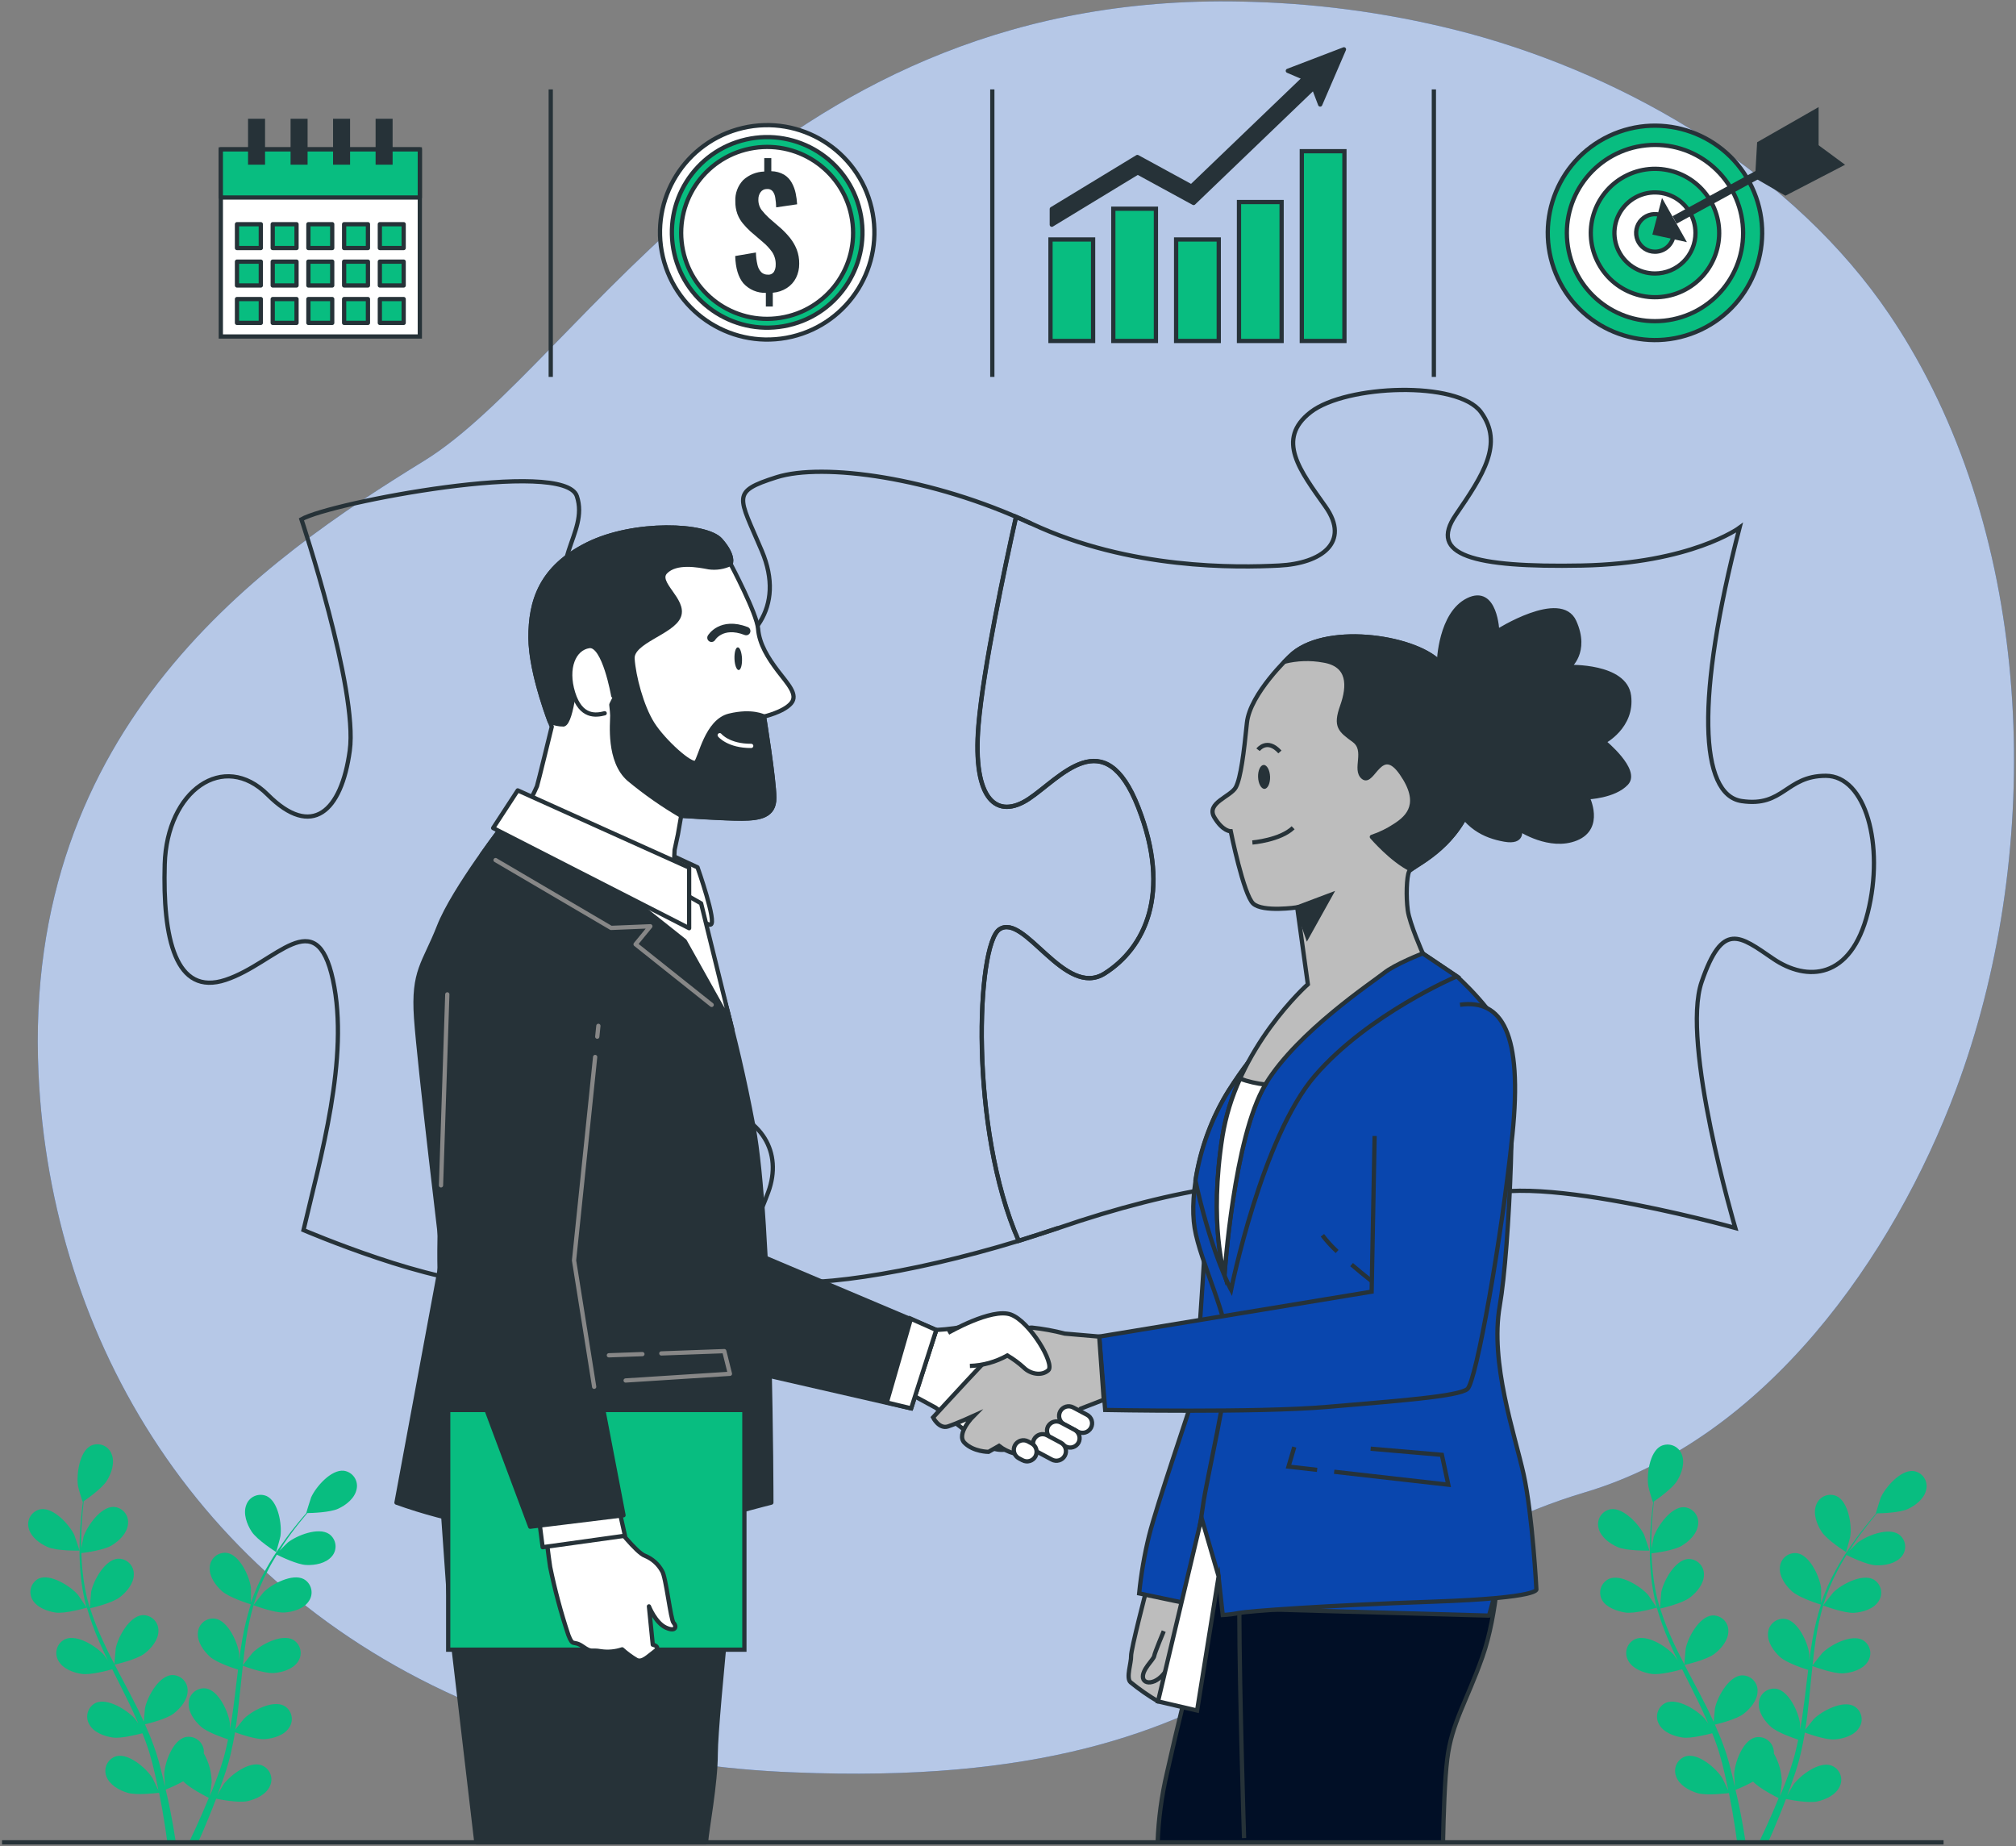 <svg width="474" height="434" viewBox="0 0 474 434" fill="none" xmlns="http://www.w3.org/2000/svg">
<rect x="0" y="0" width="474" height="434" fill="#808080" stroke="none"/>
<g clip-path="url(#clip0_232_4603)">
<path d="M459.92 256.06C445.2 295.49 415.12 338.17 372.79 350.8C308.79 369.9 301.19 421.46 186.63 416.68C169.902 416.056 153.292 413.618 137.09 409.41C129.168 407.33 121.389 404.742 113.8 401.66C46.87 374.56 12 314.9 9.06 252.47C5.23 170.37 62.52 131.24 99.75 108.32C136.98 85.4 181.85 -3.38 294.51 0.44C311.713 0.948 328.799 3.442 345.43 7.87C383.34 18.13 421.87 40.87 444.26 74C445.94 76.487 447.547 79.033 449.08 81.64C479.05 132.48 480 202.3 459.92 256.06Z" fill="#0946AE"/>
<path opacity="0.7" d="M459.92 256.06C445.2 295.49 415.12 338.17 372.79 350.8C308.79 369.9 301.19 421.46 186.63 416.68C169.902 416.056 153.292 413.618 137.09 409.41C129.168 407.33 121.389 404.742 113.8 401.66C46.87 374.56 12 314.9 9.06 252.47C5.23 170.37 62.52 131.24 99.75 108.32C136.98 85.4 181.85 -3.38 294.51 0.44C311.713 0.948 328.799 3.442 345.43 7.87C383.34 18.13 421.87 40.87 444.26 74C445.94 76.487 447.547 79.033 449.08 81.64C479.05 132.48 480 202.3 459.92 256.06Z" fill="white"/>
<path d="M239.5 291.72C227.87 265.32 229.59 222.08 234.98 218.48C240.91 214.53 250.3 234.8 259.7 228.87C269.1 222.94 275.52 210.08 267.61 189.81C259.7 169.54 249.32 182.89 241.9 187.81C234.48 192.73 228.55 188.31 230.04 170.51C231.13 157.38 236.25 133.25 238.87 121.51C240.05 122.02 241.23 122.51 242.39 123.08C219.16 112.2 193.45 108.74 182.58 112.2C171.71 115.66 173.68 116.65 179.11 129.5C190.46 156.31 147.49 165.5 135.11 144.85C127.7 132.49 138.6 125.55 135.63 116.65C132.66 107.75 77.79 118.13 70.87 122.09C70.87 122.09 84.21 162.09 82.24 176.47C80.27 190.85 73.34 197.24 62.96 186.85C52.58 176.46 39.23 185.85 38.73 203.17C38.23 220.49 41.2 234.31 53.07 230.36C64.94 226.41 74.33 212.07 78.28 230.36C82.23 248.65 75.28 272.36 71.36 289.19C71.36 289.19 102.51 302.54 116.84 301.55C131.17 300.56 140.08 300.07 135.63 291.17C131.18 282.27 123.76 276.34 129.2 266.45C134.64 256.56 156.39 257.55 167.76 260.02C179.13 262.49 184.08 270.9 180.62 280.29C177.16 289.68 171.22 299.08 182.1 301.05C192.35 302.92 218.42 298.63 244.1 290.27C242.58 290.76 241 291.24 239.5 291.72Z" stroke="#263238" stroke-miterlimit="10"/>
<path d="M248.82 288.69C247.3 289.21 245.77 289.69 244.25 290.22C245.77 289.72 247.3 289.21 248.82 288.69Z" stroke="#263238" stroke-miterlimit="10"/>
<path d="M429.269 182.39C419.879 182.39 419.379 189.81 409.489 188.33C399.599 186.85 398.619 164.1 408.999 124.06C408.999 124.06 397.629 132.46 371.919 132.96C346.209 133.46 335.829 130.48 342.259 121.09C348.689 111.7 353.629 104.28 348.189 96.87C342.749 89.46 316.549 90.44 308.189 96.87C299.829 103.3 305.719 110.71 311.649 119.11C317.579 127.51 310.649 132.46 300.769 132.96C290.889 133.46 265.669 133.96 242.429 123.07C241.269 122.52 240.089 122.01 238.909 121.5C236.289 133.27 231.169 157.4 230.079 170.5C228.589 188.3 234.519 192.75 241.939 187.8C249.359 182.85 259.739 169.51 267.649 189.8C275.559 210.09 269.129 222.92 259.739 228.86C250.349 234.8 240.909 214.53 234.999 218.48C229.609 222.08 227.889 265.32 239.519 291.72C242.629 290.72 245.739 289.72 248.839 288.72C276.029 279.32 303.219 274.87 308.169 281.3C313.119 287.73 311.169 286.74 304.709 296.63C298.249 306.52 298.769 314.92 309.649 319.86C320.529 324.8 347.219 323.86 349.649 312.45C352.079 301.04 338.279 294.65 344.709 283.77C351.139 272.89 407.999 288.69 407.999 288.69C407.999 288.69 395.149 245.18 400.089 230.84C405.029 216.5 408.999 220 416.909 225.4C424.819 230.8 435.199 230.35 439.159 214.53C443.119 198.71 438.659 182.39 429.269 182.39Z" stroke="#263238" stroke-miterlimit="10"/>
<path d="M399.874 77.536C412.46 71.595 417.846 56.576 411.905 43.99C405.964 31.404 390.945 26.018 378.359 31.959C365.773 37.9 360.387 52.919 366.328 65.505C372.269 78.091 387.288 83.477 399.874 77.536Z" fill="#08BD80" stroke="#263238" stroke-miterlimit="10"/>
<path d="M391.236 75.398C402.62 74.23 410.901 64.055 409.732 52.671C408.564 41.288 398.389 33.007 387.005 34.175C375.622 35.343 367.341 45.519 368.509 56.902C369.677 68.286 379.853 76.567 391.236 75.398Z" fill="white" stroke="#263238" stroke-miterlimit="10"/>
<path d="M395.601 68.411C403.127 64.831 406.326 55.828 402.746 48.302C399.166 40.776 390.162 37.578 382.637 41.157C375.111 44.737 371.912 53.741 375.492 61.267C379.072 68.792 388.075 71.991 395.601 68.411Z" fill="#08BD80" stroke="#263238" stroke-miterlimit="10"/>
<path d="M398.64 54.77C398.64 52.885 398.081 51.042 397.034 49.475C395.987 47.908 394.498 46.687 392.757 45.965C391.016 45.244 389.1 45.055 387.251 45.423C385.402 45.791 383.704 46.698 382.371 48.031C381.039 49.364 380.131 51.062 379.763 52.91C379.395 54.759 379.584 56.675 380.305 58.417C381.027 60.158 382.248 61.647 383.816 62.694C385.383 63.741 387.225 64.3 389.11 64.3C390.362 64.301 391.602 64.055 392.759 63.577C393.915 63.099 394.967 62.397 395.852 61.511C396.737 60.626 397.439 59.575 397.917 58.418C398.396 57.261 398.641 56.022 398.64 54.77Z" fill="white" stroke="#263238" stroke-miterlimit="10"/>
<path d="M393.529 54.77C393.531 53.895 393.274 53.04 392.789 52.312C392.305 51.583 391.615 51.015 390.808 50.679C390 50.343 389.111 50.254 388.253 50.424C387.395 50.593 386.607 51.013 385.988 51.631C385.368 52.249 384.946 53.036 384.775 53.894C384.604 54.752 384.691 55.641 385.025 56.449C385.359 57.257 385.926 57.948 386.653 58.434C387.38 58.92 388.235 59.18 389.109 59.18C390.28 59.18 391.403 58.715 392.231 57.889C393.06 57.062 393.527 55.94 393.529 54.77Z" fill="#08BD80" stroke="#263238" stroke-miterlimit="10"/>
<path d="M390.939 47.86L389.119 54.77L395.639 56.2L390.939 47.86Z" fill="#263238" stroke="#263238" stroke-miterlimit="10"/>
<path d="M393.72 51.71L422.39 36.09" stroke="#263238" stroke-width="2" stroke-miterlimit="10"/>
<path d="M413.189 41.23L413.619 33.74L427.089 26.04V34.59L413.189 41.23Z" fill="#263238" stroke="#263238" stroke-miterlimit="10"/>
<path d="M432.87 38.66L426.97 34.31L413.13 41.58L419.8 45.44L432.87 38.66Z" fill="#263238" stroke="#263238" stroke-miterlimit="10"/>
<path d="M257.01 56.3H246.99V80.16H257.01V56.3Z" fill="#08BD80" stroke="#263238" stroke-miterlimit="10"/>
<path d="M271.78 49.07H261.76V80.16H271.78V49.07Z" fill="#08BD80" stroke="#263238" stroke-miterlimit="10"/>
<path d="M286.55 56.3H276.53V80.16H286.55V56.3Z" fill="#08BD80" stroke="#263238" stroke-miterlimit="10"/>
<path d="M301.331 47.5H291.311V80.16H301.331V47.5Z" fill="#08BD80" stroke="#263238" stroke-miterlimit="10"/>
<path d="M316.1 35.55H306.08V80.16H316.1V35.55Z" fill="#08BD80" stroke="#263238" stroke-miterlimit="10"/>
<path d="M302.8 16.65L306.71 18.32L280.12 43.84L267.42 36.91L247.3 49.14V52.83L267.5 40.55L280.64 47.72L308.89 20.6L310.4 24.57L315.99 11.6L302.8 16.65Z" fill="#263238" stroke="#263238" stroke-linecap="round" stroke-linejoin="round"/>
<path d="M186.141 79.159C199.69 75.978 208.096 62.416 204.915 48.867C201.735 35.318 188.173 26.912 174.624 30.092C161.074 33.273 152.669 46.835 155.849 60.384C159.03 73.934 172.592 82.339 186.141 79.159Z" fill="white" stroke="#263238" stroke-miterlimit="10"/>
<path d="M185.363 76.471C197.424 73.718 204.969 61.708 202.216 49.647C199.463 37.586 187.453 30.041 175.392 32.795C163.331 35.548 155.786 47.557 158.54 59.618C161.293 71.679 173.303 79.224 185.363 76.471Z" fill="#08BD80" stroke="#263238" stroke-miterlimit="10"/>
<path d="M183.462 74.724C194.492 73.014 202.048 62.687 200.338 51.657C198.629 40.627 188.301 33.071 177.271 34.781C166.241 36.49 158.686 46.818 160.395 57.847C162.105 68.877 172.432 76.433 183.462 74.724Z" fill="white" stroke="#263238" stroke-miterlimit="10"/>
<path d="M180.07 72.06V68.85C179.073 68.882 178.081 68.695 177.164 68.303C176.246 67.911 175.426 67.323 174.76 66.58C173.58 65.153 172.947 63.023 172.86 60.19L177.73 59.36C177.746 60.333 177.867 61.302 178.09 62.25C178.221 62.908 178.536 63.515 179 64C179.202 64.192 179.441 64.341 179.702 64.439C179.963 64.536 180.241 64.581 180.52 64.57C180.803 64.603 181.09 64.555 181.348 64.433C181.606 64.311 181.825 64.12 181.98 63.88C182.254 63.396 182.393 62.846 182.38 62.29C182.426 61.23 182.143 60.182 181.57 59.29C180.935 58.395 180.186 57.588 179.34 56.89L176.41 54.38C175.772 53.787 175.174 53.152 174.62 52.48C174.081 51.818 173.655 51.071 173.36 50.27C173.029 49.326 172.87 48.33 172.89 47.33C172.843 46.415 172.983 45.499 173.301 44.64C173.619 43.78 174.109 42.994 174.74 42.33C176.095 41.089 177.853 40.379 179.69 40.33V37.17H181.35V40.25C182.421 40.266 183.471 40.556 184.4 41.09C185.147 41.564 185.759 42.222 186.18 43C186.601 43.767 186.904 44.593 187.08 45.45C187.258 46.3 187.372 47.163 187.42 48.03L182.49 48.75C182.478 47.992 182.408 47.237 182.28 46.49C182.21 45.932 181.996 45.401 181.66 44.95C181.488 44.76 181.273 44.614 181.032 44.526C180.792 44.437 180.534 44.407 180.28 44.44C179.991 44.435 179.706 44.503 179.449 44.635C179.193 44.768 178.973 44.962 178.81 45.2C178.48 45.675 178.305 46.241 178.31 46.82C178.265 47.732 178.533 48.632 179.07 49.37C179.595 50.039 180.174 50.664 180.8 51.24L183.66 53.72C184.419 54.412 185.124 55.161 185.77 55.96C186.414 56.773 186.937 57.676 187.32 58.64C187.729 59.712 187.929 60.853 187.91 62C187.925 63.153 187.668 64.294 187.16 65.33C186.666 66.305 185.92 67.13 185 67.72C184.008 68.354 182.874 68.732 181.7 68.82V72.06H180.07Z" fill="#263238"/>
<path d="M98.71 35.12H51.92V79.11H98.71V35.12Z" fill="white" stroke="#263238" stroke-miterlimit="10"/>
<path d="M98.71 35.12H51.92V46.43H98.71V35.12Z" fill="#08BD80" stroke="#263238" stroke-linecap="round" stroke-linejoin="round"/>
<path d="M61.32 52.71H55.72V58.31H61.32V52.71Z" fill="#08BD80" stroke="#263238" stroke-linecap="round" stroke-linejoin="round"/>
<path d="M69.72 52.71H64.12V58.31H69.72V52.71Z" fill="#08BD80" stroke="#263238" stroke-linecap="round" stroke-linejoin="round"/>
<path d="M78.11 52.71H72.51V58.31H78.11V52.71Z" fill="#08BD80" stroke="#263238" stroke-linecap="round" stroke-linejoin="round"/>
<path d="M86.51 52.71H80.91V58.31H86.51V52.71Z" fill="#08BD80" stroke="#263238" stroke-linecap="round" stroke-linejoin="round"/>
<path d="M94.91 52.71H89.31V58.31H94.91V52.71Z" fill="#08BD80" stroke="#263238" stroke-linecap="round" stroke-linejoin="round"/>
<path d="M61.32 61.51H55.72V67.11H61.32V61.51Z" fill="#08BD80" stroke="#263238" stroke-linecap="round" stroke-linejoin="round"/>
<path d="M69.72 61.51H64.12V67.11H69.72V61.51Z" fill="#08BD80" stroke="#263238" stroke-linecap="round" stroke-linejoin="round"/>
<path d="M78.11 61.51H72.51V67.11H78.11V61.51Z" fill="#08BD80" stroke="#263238" stroke-linecap="round" stroke-linejoin="round"/>
<path d="M86.51 61.51H80.91V67.11H86.51V61.51Z" fill="#08BD80" stroke="#263238" stroke-linecap="round" stroke-linejoin="round"/>
<path d="M94.91 61.51H89.31V67.11H94.91V61.51Z" fill="#08BD80" stroke="#263238" stroke-linecap="round" stroke-linejoin="round"/>
<path d="M61.32 70.31H55.72V75.91H61.32V70.31Z" fill="#08BD80" stroke="#263238" stroke-linecap="round" stroke-linejoin="round"/>
<path d="M69.72 70.31H64.12V75.91H69.72V70.31Z" fill="#08BD80" stroke="#263238" stroke-linecap="round" stroke-linejoin="round"/>
<path d="M78.11 70.31H72.51V75.91H78.11V70.31Z" fill="#08BD80" stroke="#263238" stroke-linecap="round" stroke-linejoin="round"/>
<path d="M86.51 70.31H80.91V75.91H86.51V70.31Z" fill="#08BD80" stroke="#263238" stroke-linecap="round" stroke-linejoin="round"/>
<path d="M94.91 70.31H89.31V75.91H94.91V70.31Z" fill="#08BD80" stroke="#263238" stroke-linecap="round" stroke-linejoin="round"/>
<path d="M62.32 27.92H58.32V38.72H62.32V27.92Z" fill="#263238"/>
<path d="M72.32 27.92H68.32V38.72H72.32V27.92Z" fill="#263238"/>
<path d="M82.31 27.92H78.31V38.72H82.31V27.92Z" fill="#263238"/>
<path d="M92.31 27.92H88.31V38.72H92.31V27.92Z" fill="#263238"/>
<path d="M11.23 363.72C13.4 364.67 18.71 364.55 18.71 364.55C18.71 364.55 17.57 361.08 17.47 360.87C16.3 358.43 12.62 354.41 9.62 354.81C9.124 354.892 8.651 355.077 8.231 355.353C7.811 355.629 7.454 355.991 7.183 356.415C6.912 356.838 6.734 357.314 6.659 357.811C6.585 358.309 6.616 358.816 6.75 359.3C7.25 361.37 9.38 362.92 11.23 363.72Z" fill="#08BD80"/>
<path d="M13.06 379.11C15.31 379.43 20.06 378.06 20.43 377.95C21.207 380.662 22.166 383.318 23.3 385.9C23.95 387.41 24.66 388.9 25.38 390.41C24.95 389.77 24.56 389.21 24.49 389.14C22.73 387.09 18.11 384.14 15.33 385.37C14.872 385.578 14.464 385.88 14.131 386.256C13.798 386.633 13.549 387.075 13.399 387.554C13.248 388.034 13.201 388.54 13.26 389.039C13.319 389.538 13.482 390.019 13.74 390.45C14.74 392.32 17.23 393.25 19.23 393.54C21.23 393.83 25.32 392.75 26.39 392.44C26.67 393.01 26.95 393.59 27.24 394.16C28.61 396.89 29.99 399.61 31.24 402.32C31.69 403.27 32.1 404.23 32.51 405.19C32.12 404.62 31.8 404.19 31.74 404.09C29.97 402.09 25.35 399.14 22.57 400.32C22.115 400.532 21.709 400.837 21.379 401.215C21.049 401.594 20.803 402.037 20.655 402.517C20.507 402.996 20.461 403.501 20.52 404C20.58 404.498 20.743 404.979 21 405.41C22 407.28 24.5 408.2 26.49 408.49C28.48 408.78 32.19 407.8 33.49 407.49C33.88 408.49 34.27 409.49 34.61 410.49C34.82 411.16 35.08 411.8 35.25 412.49C35.42 413.18 35.63 413.83 35.81 414.49C36.12 415.78 36.45 417.11 36.72 418.38C36.92 419.26 37.09 420.11 37.26 420.95C36.82 420 35.93 418.15 35.84 418C34.4 415.71 30.28 412.14 27.35 412.88C26.875 413.019 26.433 413.255 26.053 413.572C25.673 413.89 25.363 414.283 25.142 414.726C24.922 415.169 24.795 415.654 24.771 416.148C24.746 416.643 24.824 417.137 25 417.6C25.73 419.6 28 420.9 30 421.49C32.12 422.13 36.82 421.54 37.41 421.49C37.69 422.9 37.95 424.27 38.18 425.56C38.68 428.43 39.06 430.99 39.35 433.16H41.35C41 430.91 40.55 428.24 39.95 425.24C39.67 423.81 39.34 422.29 38.95 420.73C40.367 420.163 41.75 419.512 43.09 418.78C44.64 420.46 48.6 422.42 49.09 422.67C48.55 424 48.01 425.29 47.48 426.49C46.38 429.02 45.34 431.26 44.42 433.16H46.57C47.36 431.4 48.23 429.4 49.13 427.16C49.69 425.81 50.25 424.36 50.82 422.87C51.39 422.99 56.04 423.93 58.21 423.44C60.21 423 62.56 421.89 63.45 419.94C63.671 419.488 63.794 418.994 63.812 418.491C63.83 417.988 63.741 417.486 63.553 417.02C63.364 416.553 63.079 416.131 62.717 415.781C62.355 415.432 61.923 415.162 61.45 414.99C58.58 413.99 54.21 417.29 52.6 419.46C52.51 419.59 51.6 421.09 51.1 422.05C51.33 421.44 51.56 420.85 51.78 420.22C52.24 418.97 52.66 417.71 53.12 416.36L53.72 414.36C53.93 413.69 54.07 412.97 54.26 412.26C54.65 410.63 54.96 408.95 55.26 407.26C56.36 407.66 60.26 409.02 62.26 408.87C64.26 408.72 66.8 407.99 67.96 406.2C68.25 405.789 68.45 405.322 68.547 404.828C68.644 404.335 68.635 403.826 68.522 403.336C68.409 402.846 68.193 402.386 67.889 401.985C67.586 401.584 67.201 401.252 66.76 401.01C64.07 399.63 59.25 402.18 57.34 404.09C57.22 404.21 56 405.73 55.34 406.58C55.5 405.58 55.67 404.58 55.8 403.5C56.17 400.5 56.45 397.45 56.8 394.41C56.89 393.48 56.99 392.55 57.09 391.62C57.48 391.77 62.09 393.48 64.35 393.33C66.35 393.18 68.88 392.45 70.05 390.66C70.338 390.249 70.537 389.781 70.633 389.288C70.729 388.795 70.72 388.287 70.607 387.798C70.494 387.308 70.279 386.848 69.976 386.447C69.674 386.046 69.29 385.713 68.85 385.47C66.16 384.08 61.34 386.63 59.42 388.54C59.28 388.68 57.53 390.88 57.11 391.46C57.32 389.41 57.56 387.38 57.87 385.38C58.281 382.68 58.862 380.008 59.61 377.38C59.79 377.45 64.61 379.26 66.91 379.1C68.91 378.96 71.45 378.22 72.61 376.43C72.898 376.019 73.097 375.551 73.193 375.058C73.289 374.565 73.28 374.057 73.167 373.568C73.054 373.078 72.839 372.618 72.536 372.217C72.234 371.816 71.85 371.483 71.41 371.24C68.72 369.85 63.9 372.41 61.99 374.31C61.84 374.46 59.99 376.82 59.64 377.31C59.64 377.16 59.72 377 59.76 376.85C60.588 374.24 61.649 371.71 62.93 369.29C63.61 367.94 64.35 366.69 65.09 365.5C65.95 365.93 69.89 367.84 72 367.93C74.11 368.02 76.6 367.55 78 365.93C78.333 365.553 78.583 365.11 78.733 364.63C78.882 364.15 78.929 363.643 78.87 363.144C78.81 362.645 78.646 362.163 78.387 361.732C78.129 361.3 77.782 360.928 77.37 360.64C74.85 358.96 69.78 360.98 67.67 362.64C67.55 362.73 66.49 363.79 65.73 364.57C66.07 364.04 66.41 363.48 66.73 362.97C67.99 361.07 69.27 359.4 70.41 357.97C71.07 357.14 71.68 356.41 72.26 355.72C73.32 355.72 77.6 355.57 79.47 354.72C81.34 353.87 83.39 352.27 83.83 350.18C83.951 349.692 83.968 349.183 83.879 348.688C83.79 348.192 83.598 347.721 83.315 347.305C83.032 346.889 82.664 346.537 82.236 346.272C81.808 346.008 81.329 345.837 80.83 345.77C77.83 345.45 74.25 349.57 73.15 352.04C73.06 352.25 71.96 355.76 72.01 355.76H72C71.43 356.41 70.82 357.11 70.18 357.89C69 359.33 67.69 360.98 66.38 362.89C64.921 364.904 63.585 367.005 62.38 369.18C61.033 371.601 59.905 374.138 59.01 376.76V376.86C59.01 375.97 59.01 373.49 59.01 373.3C58.66 370.62 56.41 365.65 53.44 365.1C52.943 365.022 52.435 365.05 51.95 365.182C51.465 365.313 51.012 365.545 50.623 365.863C50.233 366.181 49.915 366.578 49.688 367.027C49.462 367.476 49.333 367.968 49.31 368.47C49.14 370.6 50.68 372.73 52.18 374.07C53.88 375.59 58.59 377.07 58.97 377.17C58.12 379.862 57.452 382.609 56.97 385.39C56.68 387.01 56.44 388.65 56.22 390.29C56.22 389.53 56.22 388.84 56.22 388.75C55.87 386.07 53.62 381.1 50.65 380.55C50.154 380.472 49.647 380.5 49.162 380.631C48.678 380.762 48.226 380.993 47.836 381.31C47.447 381.627 47.128 382.022 46.901 382.47C46.675 382.918 46.545 383.409 46.52 383.91C46.35 386.04 47.89 388.17 49.39 389.52C50.89 390.87 54.91 392.21 55.97 392.52L55.73 394.42C55.37 397.42 55.02 400.48 54.59 403.42C54.44 404.42 54.25 405.48 54.06 406.51C54.06 405.83 54.06 405.25 54.06 405.17C53.71 402.49 51.47 397.51 48.49 396.96C47.993 396.884 47.486 396.913 47.001 397.045C46.517 397.177 46.065 397.409 45.676 397.727C45.286 398.045 44.968 398.441 44.742 398.889C44.515 399.337 44.385 399.828 44.36 400.33C44.19 402.46 45.73 404.59 47.24 405.93C48.75 407.27 52.36 408.5 53.62 408.93C53.4 409.93 53.18 411.01 52.92 412.02C52.73 412.69 52.59 413.36 52.36 414.02C52.13 414.68 51.93 415.36 51.72 416.02C51.26 417.27 50.8 418.56 50.33 419.77L49.33 422.21C49.49 421.21 49.77 419.14 49.77 418.96C49.733 416.585 49.093 414.259 47.91 412.2C47.93 411.937 47.93 411.673 47.91 411.41C47.841 410.915 47.67 410.44 47.407 410.015C47.144 409.59 46.795 409.225 46.383 408.942C45.97 408.66 45.504 408.467 45.013 408.375C44.521 408.283 44.016 408.295 43.53 408.41C40.61 409.19 38.75 414.32 38.61 417.02C38.61 417.18 38.71 418.92 38.79 420.02C38.65 419.38 38.51 418.77 38.35 418.11C38.04 416.82 37.7 415.54 37.35 414.16C37.15 413.5 36.94 412.83 36.74 412.16C36.54 411.49 36.27 410.8 36.03 410.11C35.46 408.53 34.79 406.96 34.09 405.39C35.22 405.12 39.23 404.1 40.83 402.86C42.43 401.62 44.13 399.62 44.12 397.49C44.133 396.987 44.04 396.488 43.847 396.023C43.654 395.559 43.366 395.14 43.001 394.794C42.636 394.448 42.203 394.183 41.729 394.015C41.255 393.847 40.751 393.781 40.25 393.82C37.25 394.15 34.63 398.94 34.09 401.59C34.09 401.75 33.88 403.69 33.8 404.76C33.37 403.82 32.94 402.88 32.48 401.94C31.13 399.24 29.69 396.54 28.26 393.84L26.96 391.36C27.37 391.26 32.15 390.15 33.96 388.77C35.57 387.54 37.26 385.53 37.25 383.4C37.263 382.897 37.17 382.398 36.977 381.933C36.784 381.469 36.496 381.05 36.131 380.704C35.767 380.358 35.333 380.093 34.859 379.925C34.385 379.757 33.881 379.691 33.38 379.73C30.38 380.06 27.76 384.85 27.22 387.5C27.22 387.7 26.92 390.5 26.9 391.21C25.9 389.38 25.02 387.56 24.18 385.72C23.012 383.246 22.01 380.697 21.18 378.09C21.37 378.09 26.37 376.91 28.18 375.5C29.78 374.27 31.48 372.26 31.46 370.13C31.474 369.628 31.382 369.128 31.191 368.664C30.999 368.2 30.712 367.781 30.348 367.435C29.984 367.088 29.551 366.823 29.078 366.655C28.604 366.487 28.101 366.421 27.6 366.46C24.6 366.79 21.98 371.58 21.43 374.22C21.43 374.43 21.12 377.44 21.11 377.99L20.95 377.53C20.206 374.896 19.695 372.203 19.42 369.48C19.25 367.98 19.18 366.53 19.13 365.13C20.13 365.01 24.44 364.43 26.24 363.34C28.04 362.25 29.87 360.48 30.09 358.34C30.159 357.842 30.122 357.335 29.982 356.852C29.843 356.37 29.602 355.922 29.278 355.538C28.953 355.154 28.552 354.842 28.099 354.624C27.646 354.406 27.152 354.285 26.65 354.27C23.65 354.27 20.51 358.74 19.65 361.27C19.65 361.41 19.3 362.88 19.1 363.96C19.1 363.32 19.1 362.67 19.1 362.06C19.1 359.77 19.25 357.67 19.39 355.82C19.48 354.82 19.58 353.82 19.69 352.93C20.56 352.33 24.06 349.86 25.14 348.09C26.22 346.32 27.05 343.88 26.26 341.9C26.09 341.429 25.823 340.999 25.476 340.637C25.129 340.276 24.71 339.992 24.246 339.803C23.782 339.615 23.283 339.526 22.782 339.543C22.282 339.559 21.79 339.681 21.34 339.9C18.65 341.29 17.94 346.7 18.34 349.36C18.34 349.59 19.4 353.13 19.44 353.1H19.5C19.38 353.95 19.26 354.87 19.16 355.87C18.97 357.73 18.78 359.82 18.73 362.12C18.645 364.595 18.702 367.072 18.9 369.54C19.119 372.302 19.581 375.039 20.28 377.72V377.82C19.8 377.07 18.4 375.03 18.28 374.88C16.51 372.88 11.89 369.93 9.11 371.11C8.683 371.325 8.304 371.624 7.995 371.988C7.686 372.352 7.452 372.775 7.309 373.23C7.165 373.686 7.115 374.166 7.159 374.642C7.204 375.117 7.344 375.579 7.57 376C8.6 377.89 11.06 378.81 13.06 379.11Z" fill="#08BD80"/>
<path d="M64.94 364.89C64.94 364.89 65.94 361.36 65.94 361.13C66.32 358.46 65.46 353.07 62.74 351.75C62.282 351.543 61.785 351.435 61.282 351.433C60.779 351.431 60.281 351.535 59.821 351.739C59.361 351.943 58.95 352.242 58.614 352.616C58.277 352.99 58.024 353.431 57.87 353.91C57.14 355.91 58.06 358.38 59.16 360.07C60.44 362.06 64.93 364.89 64.94 364.89Z" fill="#08BD80"/>
<path d="M380.34 363.72C382.51 364.67 387.82 364.55 387.82 364.55C387.82 364.55 386.68 361.08 386.58 360.87C385.41 358.43 381.73 354.41 378.73 354.81C378.234 354.892 377.76 355.077 377.341 355.353C376.921 355.629 376.564 355.991 376.293 356.415C376.022 356.838 375.844 357.314 375.769 357.811C375.695 358.309 375.725 358.816 375.86 359.3C376.36 361.37 378.49 362.92 380.34 363.72Z" fill="#08BD80"/>
<path d="M382.17 379.11C384.42 379.43 389.17 378.06 389.54 377.95C390.322 380.66 391.28 383.316 392.41 385.9C393.06 387.41 393.77 388.9 394.49 390.41C394.06 389.77 393.67 389.21 393.6 389.14C391.84 387.09 387.22 384.14 384.44 385.37C383.983 385.578 383.574 385.88 383.241 386.256C382.909 386.633 382.659 387.075 382.509 387.555C382.359 388.034 382.312 388.54 382.371 389.039C382.429 389.538 382.593 390.019 382.85 390.45C383.85 392.32 386.34 393.25 388.34 393.54C390.34 393.83 394.43 392.75 395.5 392.44C395.78 393.01 396.06 393.59 396.35 394.16C397.72 396.89 399.1 399.61 400.35 402.32C400.8 403.27 401.21 404.23 401.62 405.19C401.23 404.62 400.91 404.19 400.85 404.09C399.08 402.09 394.47 399.14 391.68 400.32C391.224 400.53 390.816 400.834 390.484 401.211C390.152 401.589 389.903 402.032 389.753 402.512C389.603 402.991 389.556 403.497 389.614 403.997C389.672 404.496 389.834 404.978 390.09 405.41C391.09 407.28 393.59 408.2 395.58 408.49C397.57 408.78 401.28 407.8 402.58 407.49C402.97 408.49 403.37 409.49 403.7 410.49C403.91 411.16 404.17 411.8 404.34 412.49C404.51 413.18 404.72 413.83 404.9 414.49C405.21 415.78 405.54 417.11 405.81 418.38C406.01 419.26 406.18 420.11 406.35 420.95C405.91 420 405.02 418.15 404.93 418C403.49 415.71 399.37 412.14 396.44 412.88C395.957 413.019 395.509 413.257 395.124 413.58C394.739 413.903 394.426 414.303 394.205 414.755C393.985 415.206 393.861 415.699 393.843 416.201C393.825 416.704 393.913 417.204 394.1 417.67C394.83 419.67 397.1 420.97 399.1 421.56C401.22 422.2 405.92 421.61 406.51 421.56C406.79 422.97 407.05 424.34 407.28 425.63C407.78 428.5 408.16 431.06 408.45 433.23H410.45C410.1 430.98 409.65 428.31 409.05 425.31C408.77 423.88 408.44 422.36 408.05 420.8C409.468 420.233 410.85 419.582 412.19 418.85C413.74 420.53 417.7 422.49 418.19 422.74C417.65 424.07 417.11 425.36 416.58 426.56C415.48 429.09 414.44 431.33 413.52 433.23H415.67C416.46 431.47 417.33 429.47 418.23 427.23C418.79 425.88 419.35 424.43 419.92 422.94C420.49 423.06 425.14 424 427.31 423.51C429.31 423.07 431.66 421.96 432.55 420.01C432.771 419.558 432.895 419.064 432.912 418.561C432.93 418.058 432.842 417.556 432.653 417.09C432.465 416.623 432.18 416.201 431.818 415.851C431.455 415.502 431.023 415.232 430.55 415.06C427.68 414.06 423.31 417.36 421.7 419.53C421.61 419.66 420.7 421.16 420.2 422.12C420.43 421.51 420.66 420.92 420.89 420.29C421.34 419.04 421.76 417.78 422.22 416.43L422.82 414.43C423.03 413.76 423.17 413.04 423.36 412.33C423.75 410.7 424.06 409.02 424.36 407.33C425.46 407.73 429.36 409.09 431.36 408.94C433.36 408.79 435.9 408.06 437.06 406.27C437.35 405.859 437.55 405.392 437.647 404.898C437.744 404.405 437.736 403.896 437.622 403.406C437.509 402.916 437.294 402.456 436.99 402.055C436.686 401.654 436.301 401.322 435.86 401.08C433.17 399.7 428.35 402.25 426.44 404.16C426.32 404.28 425.1 405.8 424.44 406.65C424.6 405.65 424.77 404.65 424.9 403.57C425.27 400.57 425.55 397.52 425.85 394.48C425.94 393.55 426.04 392.62 426.14 391.69C426.53 391.84 431.14 393.55 433.4 393.4C435.4 393.25 437.93 392.52 439.1 390.73C439.389 390.319 439.588 389.851 439.684 389.358C439.78 388.865 439.771 388.357 439.658 387.868C439.544 387.378 439.329 386.918 439.027 386.517C438.724 386.116 438.34 385.783 437.9 385.54C435.21 384.15 430.39 386.7 428.47 388.61C428.33 388.75 426.58 390.95 426.16 391.53C426.37 389.48 426.61 387.45 426.92 385.45C427.332 382.75 427.913 380.078 428.66 377.45C428.84 377.52 433.66 379.33 435.96 379.17C437.96 379.03 440.5 378.29 441.66 376.5C441.949 376.089 442.148 375.621 442.244 375.128C442.34 374.635 442.331 374.127 442.218 373.638C442.104 373.148 441.889 372.688 441.587 372.287C441.284 371.886 440.9 371.553 440.46 371.31C437.77 369.92 432.95 372.48 431.04 374.38C430.89 374.53 429.04 376.89 428.69 377.38C428.69 377.23 428.77 377.07 428.81 376.92C429.639 374.31 430.699 371.78 431.98 369.36C432.66 368.01 433.4 366.76 434.14 365.57C435 366 438.94 367.91 441.05 368C443.16 368.09 445.65 367.62 447.05 366C447.383 365.623 447.633 365.18 447.783 364.7C447.933 364.22 447.979 363.714 447.92 363.214C447.861 362.715 447.696 362.233 447.438 361.802C447.179 361.37 446.833 360.998 446.42 360.71C443.9 359.03 438.83 361.05 436.72 362.71C436.61 362.8 435.54 363.86 434.78 364.64C435.12 364.11 435.46 363.55 435.78 363.04C437.05 361.14 438.32 359.47 439.46 358.04C440.12 357.21 440.73 356.48 441.31 355.79C442.37 355.79 446.65 355.64 448.52 354.79C450.39 353.94 452.44 352.34 452.88 350.25C453.001 349.762 453.018 349.253 452.929 348.758C452.841 348.262 452.649 347.791 452.366 347.375C452.082 346.959 451.715 346.607 451.287 346.343C450.858 346.078 450.379 345.907 449.88 345.84C446.88 345.52 443.29 349.64 442.19 352.11C442.1 352.32 441 355.83 441.05 355.83H441.12C440.55 356.48 439.94 357.18 439.3 357.96C438.12 359.4 436.81 361.05 435.5 362.96C434.058 364.975 432.739 367.076 431.55 369.25C430.203 371.671 429.075 374.208 428.18 376.83C428.185 376.863 428.185 376.897 428.18 376.93C428.18 376.04 428.18 373.56 428.18 373.37C427.83 370.69 425.58 365.72 422.61 365.17C422.113 365.092 421.606 365.12 421.12 365.252C420.635 365.383 420.183 365.615 419.793 365.933C419.403 366.251 419.085 366.648 418.859 367.097C418.633 367.546 418.504 368.038 418.48 368.54C418.31 370.67 419.85 372.8 421.35 374.14C423.05 375.66 427.76 377.14 428.14 377.24C427.291 379.932 426.623 382.679 426.14 385.46C425.85 387.08 425.61 388.72 425.39 390.36C425.39 389.6 425.39 388.91 425.39 388.82C425.04 386.14 422.79 381.17 419.82 380.62C419.324 380.542 418.817 380.57 418.333 380.701C417.848 380.832 417.396 381.063 417.007 381.38C416.617 381.697 416.299 382.092 416.072 382.54C415.845 382.988 415.715 383.479 415.69 383.98C415.52 386.11 417.06 388.24 418.56 389.59C420.06 390.94 424.08 392.28 425.14 392.59C425.07 393.22 424.98 393.85 424.9 394.49C424.54 397.49 424.19 400.55 423.76 403.49C423.61 404.49 423.42 405.55 423.23 406.58C423.23 405.9 423.23 405.32 423.23 405.24C422.88 402.56 420.64 397.58 417.66 397.03C417.164 396.954 416.657 396.983 416.172 397.115C415.687 397.247 415.235 397.48 414.846 397.797C414.457 398.115 414.139 398.511 413.912 398.959C413.685 399.407 413.555 399.898 413.53 400.4C413.36 402.53 414.9 404.66 416.41 406C417.92 407.34 421.54 408.57 422.79 409C422.57 410 422.35 411.08 422.09 412.09C421.9 412.76 421.76 413.43 421.53 414.09C421.3 414.75 421.1 415.43 420.89 416.09C420.43 417.34 419.97 418.63 419.5 419.84L418.5 422.28C418.66 421.28 418.94 419.21 418.94 419.03C418.909 416.655 418.268 414.327 417.08 412.27C417.084 412.006 417.067 411.742 417.03 411.48C416.961 410.985 416.79 410.51 416.527 410.085C416.264 409.66 415.915 409.295 415.503 409.012C415.091 408.73 414.624 408.537 414.133 408.445C413.642 408.354 413.137 408.365 412.65 408.48C409.73 409.26 407.87 414.39 407.73 417.09C407.73 417.25 407.83 418.99 407.91 420.09C407.77 419.45 407.63 418.84 407.47 418.18C407.16 416.89 406.82 415.61 406.47 414.23C406.27 413.57 406.06 412.9 405.86 412.23C405.66 411.56 405.39 410.87 405.15 410.18C404.58 408.6 403.91 407.03 403.21 405.46C404.34 405.19 408.35 404.17 409.95 402.93C411.55 401.69 413.25 399.69 413.24 397.56C413.253 397.058 413.16 396.558 412.967 396.093C412.775 395.629 412.487 395.21 412.122 394.864C411.757 394.518 411.323 394.253 410.849 394.085C410.375 393.917 409.872 393.851 409.37 393.89C406.37 394.22 403.75 399.01 403.21 401.66C403.21 401.82 403 403.76 402.92 404.83C402.49 403.89 402.06 402.95 401.6 402.01C400.25 399.31 398.81 396.61 397.38 393.91L396.08 391.43C396.49 391.33 401.27 390.22 403.08 388.84C404.69 387.61 406.38 385.6 406.37 383.47C406.383 382.968 406.29 382.468 406.097 382.003C405.905 381.539 405.617 381.12 405.252 380.774C404.887 380.428 404.453 380.163 403.979 379.995C403.505 379.827 403.002 379.761 402.5 379.8C399.5 380.13 396.88 384.92 396.34 387.57C396.34 387.77 396.04 390.57 396.02 391.28C395.07 389.45 394.14 387.63 393.3 385.79C392.149 383.315 391.164 380.766 390.35 378.16C390.54 378.16 395.54 376.98 397.35 375.57C398.95 374.34 400.65 372.33 400.63 370.2C400.644 369.698 400.553 369.198 400.361 368.734C400.17 368.27 399.883 367.851 399.518 367.505C399.154 367.158 398.722 366.893 398.248 366.725C397.775 366.557 397.271 366.491 396.77 366.53C393.77 366.86 391.15 371.65 390.6 374.29C390.6 374.5 390.29 377.51 390.28 378.06L390.12 377.6C389.377 374.967 388.865 372.273 388.59 369.55C388.43 368.05 388.35 366.6 388.3 365.2C389.3 365.08 393.61 364.5 395.41 363.41C397.21 362.32 399.04 360.55 399.26 358.41C399.329 357.912 399.293 357.405 399.153 356.922C399.013 356.44 398.773 355.992 398.448 355.608C398.124 355.224 397.722 354.912 397.269 354.694C396.816 354.476 396.323 354.355 395.82 354.34C392.82 354.34 389.68 358.81 388.82 361.34C388.82 361.48 388.47 362.95 388.27 364.03C388.27 363.39 388.27 362.74 388.27 362.13C388.27 359.84 388.42 357.74 388.56 355.89C388.65 354.89 388.75 353.89 388.86 353C389.73 352.4 393.23 349.93 394.31 348.16C395.39 346.39 396.22 343.95 395.43 341.97C395.26 341.499 394.993 341.069 394.646 340.707C394.299 340.346 393.88 340.062 393.416 339.873C392.952 339.685 392.454 339.596 391.953 339.613C391.452 339.629 390.961 339.751 390.51 339.97C387.82 341.36 387.11 346.77 387.56 349.43C387.56 349.66 388.56 353.2 388.66 353.17H388.71C388.59 354.02 388.47 354.94 388.37 355.94C388.18 357.8 387.99 359.89 387.94 362.19C387.856 364.665 387.912 367.142 388.11 369.61C388.33 372.372 388.791 375.109 389.49 377.79V377.89C389.01 377.14 387.61 375.1 387.49 374.95C385.72 372.95 381.1 370 378.32 371.18C377.862 371.389 377.454 371.692 377.121 372.069C376.788 372.447 376.538 372.89 376.388 373.37C376.238 373.85 376.191 374.357 376.25 374.857C376.309 375.356 376.473 375.838 376.73 376.27C377.71 377.89 380.17 378.81 382.17 379.11Z" fill="#08BD80"/>
<path d="M434.05 364.89C434.05 364.89 435.05 361.36 435.05 361.13C435.43 358.46 434.57 353.07 431.85 351.75C431.392 351.543 430.895 351.435 430.392 351.433C429.889 351.431 429.391 351.535 428.931 351.739C428.471 351.943 428.06 352.242 427.723 352.616C427.387 352.99 427.134 353.431 426.98 353.91C426.25 355.91 427.17 358.38 428.27 360.07C429.55 362.06 434 364.89 434.05 364.89Z" fill="#08BD80"/>
<path d="M338.33 155.57C338.33 155.57 338.64 144.28 345.15 141.08C351.66 137.88 352.03 148.45 352.03 148.45C352.03 148.45 366.92 138.99 370.15 146.16C373.38 153.33 368.87 156.8 368.87 156.8C368.87 156.8 382.09 156.34 383.01 163.59C383.93 170.84 377.1 174.39 377.1 174.39C377.1 174.39 385.27 181.06 382.4 184.14C379.53 187.22 373.25 187.44 373.25 187.44C373.25 187.44 376.81 194.59 370.6 197.13C364.39 199.67 357.29 194.94 357.29 194.94C357.29 194.94 358.39 198.22 353.73 197.39C349.07 196.56 344.36 194.39 341.47 187.55C338.58 180.71 334.85 161.34 338.33 155.57Z" fill="#263238" stroke="#263238" stroke-linecap="round" stroke-linejoin="round"/>
<path d="M269.59 373.62C269.59 373.62 265.88 387.78 265.94 389.35C266 390.92 264.71 394.48 265.8 395.49C267.841 397.154 270.003 398.662 272.27 400C273.194 399.988 274.096 399.714 274.87 399.21C275.121 398.985 275.322 398.711 275.462 398.405C275.601 398.098 275.675 397.767 275.68 397.43C275.68 396.9 274.19 394.68 273.99 394.16C273.79 393.64 276.72 386.87 277.83 383.5C278.662 380.491 279.257 377.422 279.61 374.32L269.59 373.62Z" fill="#BDBDBD" stroke="#263238" stroke-miterlimit="10"/>
<path d="M273.621 383.48C273.621 383.48 271.511 388.48 271.371 389.34C271.231 390.2 268.371 392.6 268.751 394.52C269.131 396.44 273.351 395.93 275.431 390.25" fill="#BDBDBD"/>
<path d="M273.621 383.48C273.621 383.48 271.511 388.48 271.371 389.34C271.231 390.2 268.371 392.6 268.751 394.52C269.131 396.44 273.351 395.93 275.431 390.25" stroke="#263238" stroke-miterlimit="10"/>
<path d="M283.07 296.7C283.07 296.7 281.3 325.58 280.63 328.13C279.96 330.68 271.92 353.97 270.15 361.13C269.064 365.563 268.292 370.068 267.84 374.61L278.63 376.88L284.69 350.26C284.69 350.26 292.61 326 291 314.63C290.174 308.004 287.416 301.768 283.07 296.7Z" fill="#0946AE" stroke="#263238" stroke-miterlimit="10"/>
<path d="M339.281 433.13C339.411 426.85 339.671 418.38 340.281 413.53C341.281 405.15 344.861 399.97 348.541 389.53C352.221 379.09 352.541 365.37 352.541 365.37L286.641 367.67C286.641 367.67 279.001 396 274.371 416.84C273.114 422.186 272.38 427.642 272.181 433.13" fill="#010F26"/>
<path d="M339.281 433.13C339.411 426.85 339.671 418.38 340.281 413.53C341.281 405.15 344.861 399.97 348.541 389.53C352.221 379.09 352.541 365.37 352.541 365.37L286.641 367.67C286.641 367.67 279.001 396 274.371 416.84C273.114 422.186 272.38 427.642 272.181 433.13" stroke="#263238" stroke-miterlimit="10"/>
<path d="M295.271 378.29L350.101 379.83L351.261 375.59L295.271 378.29Z" fill="#0946AE" stroke="#263238" stroke-linecap="round" stroke-linejoin="round"/>
<path d="M292.501 432.13C292.501 432.13 291.421 397.84 291.391 379.23Z" fill="white"/>
<path d="M292.501 432.13C292.501 432.13 291.421 397.84 291.391 379.23" stroke="#263238" stroke-miterlimit="10"/>
<path d="M334.53 224.16L342.53 229.54C342.53 229.54 352 238 354.33 245C356.66 252 354.97 293.57 352.62 307C350.27 320.43 356.14 337.16 358.23 346.6C360.32 356.04 361.23 373.6 361.23 373.6C361.23 373.6 362.71 375.66 337.03 376.55C311.35 377.44 293.44 378.78 291.34 379.2C290.071 379.46 288.784 379.624 287.49 379.69L286.49 370.57L284 378.08L278.67 376.86C278.67 376.86 281.98 360.54 282.81 354.18C283.64 347.82 288.88 326.18 288.95 318.04C289.02 309.9 282.22 296.8 280.89 288.74C279.56 280.68 282.24 266.86 288.89 256.42C295.54 245.98 300 241.94 313 231.28C326 220.62 334.53 224.16 334.53 224.16Z" fill="#0946AE" stroke="#263238" stroke-miterlimit="10"/>
<path d="M313.69 346.01L340.52 349.05L339.01 342.03L322.27 340.59" stroke="#263238" stroke-miterlimit="10"/>
<path d="M304.31 340.2L302.95 344.8L309.68 345.56" stroke="#263238" stroke-miterlimit="10"/>
<path d="M314.38 294.23C313.119 293.062 311.961 291.787 310.92 290.42" stroke="#263238" stroke-miterlimit="10"/>
<path d="M323.71 302.11C323.71 302.11 320.88 299.97 317.78 297.31" stroke="#263238" stroke-miterlimit="10"/>
<path d="M334.53 224.16C334.53 224.16 326 220.61 313 231.28C300 241.95 295.55 246 288.87 256.42C284.88 262.862 282.227 270.041 281.07 277.53C281.23 278.31 281.4 279.1 281.59 279.91C285.31 295.63 289.45 303.23 289.45 303.23C289.45 303.23 296.65 267.41 309.18 252.89C321.71 238.37 342.52 229.54 342.52 229.54L334.53 224.16Z" fill="#0946AE" stroke="#263238" stroke-miterlimit="10"/>
<path d="M303.26 154.29C303.26 154.29 293.87 163.06 293.17 169.97C292.47 176.88 291.74 182.84 290.57 185.07C289.4 187.3 283.5 188.76 285.5 192.13C287.5 195.5 289.37 195.43 289.37 195.43C289.37 195.43 292.37 210.34 294.65 212.43C296.93 214.52 305 213.32 305 213.32L307.5 231.4C307.5 231.4 290.71 246.29 287.44 267.04C284.17 287.79 287.91 299.63 287.91 299.63C287.91 299.63 290.1 266.94 297.66 254.7C305.22 242.46 322.78 230.87 325.37 228.78C327.96 226.69 334.53 224.14 334.53 224.14C334.53 224.14 331.41 217.14 330.99 213.98C330.57 210.82 330.71 206.17 331.3 204.9C331.89 203.63 342.38 199.82 346.3 187.8C350.22 175.78 344.45 161.59 338.3 155.55C332.15 149.51 311.12 146.51 303.26 154.29Z" fill="#BDBDBD" stroke="#263238" stroke-miterlimit="10"/>
<path d="M346.34 187.82C350.34 175.82 344.49 161.61 338.34 155.57C332.19 149.53 311.13 146.51 303.27 154.29C303.27 154.29 302.77 154.76 301.99 155.57C304.978 154.823 308.09 154.721 311.12 155.27C317.41 156.27 317.27 161.27 315.56 166.06C313.85 170.85 315.14 171.7 318.35 174.06C321.56 176.42 318.27 180.95 320.53 182.75C322.79 184.55 324.63 174.75 329.53 181.81C334.43 188.87 331.14 192.07 328.08 194.05C326.367 195.194 324.507 196.103 322.55 196.75C322.55 196.75 327.18 202.18 331.75 204.42C333.94 202.79 342.78 198.62 346.34 187.82Z" fill="#263238" stroke="#263238" stroke-linecap="round" stroke-linejoin="round"/>
<path d="M294.46 198.07C294.46 198.07 301.01 197.53 304.04 194.61" stroke="#263238" stroke-miterlimit="10"/>
<path d="M298.62 182.6C298.67 184.15 298.08 185.43 297.31 185.46C296.54 185.49 295.86 184.25 295.8 182.7C295.74 181.15 296.34 179.87 297.11 179.84C297.88 179.81 298.56 181.05 298.62 182.6Z" fill="#263238"/>
<path d="M295.8 176.27C295.8 176.27 297.91 173.43 300.93 176.78" stroke="#263238" stroke-miterlimit="10"/>
<path d="M305 213.34L312.81 210.4L307.37 220.17L305 213.34Z" fill="#263238" stroke="#263238" stroke-miterlimit="10"/>
<path d="M282.511 356.87L272.271 400L281.461 402.14L286.521 370.6L282.511 356.87Z" fill="white" stroke="#263238" stroke-miterlimit="10"/>
<path d="M291.56 253.61C289.594 257.89 288.209 262.413 287.44 267.06C284.17 287.8 287.91 299.65 287.91 299.65C287.91 299.65 290.08 267.4 297.51 254.98C295.481 254.751 293.485 254.291 291.56 253.61Z" fill="white" stroke="#263238" stroke-miterlimit="10"/>
<path d="M323.2 267.07L322.5 303.67L258.45 314.23L259.85 331.48C259.85 331.48 295.4 332.18 311.94 330.77C328.48 329.36 342.94 328.31 345.02 326.55C347.1 324.79 353.13 290.77 355.59 266.84C358.05 242.91 353.13 234.84 343.28 236.22" fill="#0946AE"/>
<path d="M323.2 267.07L322.5 303.67L258.45 314.23L259.85 331.48C259.85 331.48 295.4 332.18 311.94 330.77C328.48 329.36 342.94 328.31 345.02 326.55C347.1 324.79 353.13 290.77 355.59 266.84C358.05 242.91 353.13 234.84 343.28 236.22" stroke="#263238" stroke-miterlimit="10"/>
<path d="M220.13 312.68L215 328.24L220 330.96C220 330.96 226.35 335.88 229.83 338.54C233.31 341.2 235.98 341.2 237.83 340.38C239.68 339.56 248.07 327.68 249.09 325.43C250.11 323.18 245.2 316.43 240.29 313.55C235.38 310.67 231.29 310.69 228.41 311.55C225.684 312.143 222.915 312.521 220.13 312.68Z" fill="white" stroke="#263238" stroke-miterlimit="10"/>
<path d="M258.45 314.23L250.35 313.53C247.809 312.867 245.222 312.396 242.61 312.12C240.5 312.12 237.68 314.23 236.27 315.29C234.86 316.35 219.38 333.24 219.38 333.24C219.38 333.24 220.79 336.05 222.9 335.35C225.01 334.65 228.9 332.88 228.9 332.88C228.9 332.88 224.68 337.11 226.79 339.22C228.9 341.33 232.42 341.33 232.42 341.33L234.89 339.92C235.928 340.739 237.122 341.338 238.4 341.68C240.16 342.03 242.98 341.33 245.4 339.92C247.82 338.51 254.11 331.17 254.11 331.17L259.51 329.08L258.45 314.23Z" fill="#BDBDBD" stroke="#263238" stroke-miterlimit="10"/>
<path d="M222.92 313.35C222.92 313.35 233.16 307.41 237.66 309.05C242.16 310.69 248.11 320.72 246.47 322.16C244.83 323.6 242.17 322.97 240.74 321.54C239.544 320.454 238.24 319.492 236.85 318.67C234.153 320.185 231.131 321.029 228.04 321.13" fill="white"/>
<path d="M222.92 313.35C222.92 313.35 233.16 307.41 237.66 309.05C242.16 310.69 248.11 320.72 246.47 322.16C244.83 323.6 242.17 322.97 240.74 321.54C239.544 320.454 238.24 319.492 236.85 318.67C234.153 320.185 231.131 321.029 228.04 321.13" stroke="#263238" stroke-miterlimit="10"/>
<path d="M253.46 336.6L250.21 334.86C249.948 334.721 249.716 334.532 249.528 334.304C249.339 334.075 249.198 333.811 249.111 333.528C249.025 333.245 248.995 332.947 249.024 332.652C249.053 332.357 249.14 332.071 249.28 331.81C249.42 331.549 249.609 331.318 249.838 331.131C250.067 330.943 250.331 330.803 250.614 330.717C250.897 330.632 251.195 330.603 251.489 330.633C251.784 330.662 252.069 330.75 252.33 330.89L255.58 332.62C256.107 332.902 256.5 333.381 256.675 333.953C256.849 334.525 256.79 335.142 256.51 335.67C256.228 336.197 255.749 336.59 255.177 336.765C254.605 336.939 253.988 336.88 253.46 336.6Z" fill="white" stroke="#263238" stroke-miterlimit="10"/>
<path d="M250.591 340.08L247.341 338.34C246.827 338.058 246.443 337.588 246.269 337.028C246.096 336.468 246.146 335.863 246.411 335.34C246.694 334.828 247.165 334.446 247.725 334.275C248.284 334.103 248.889 334.155 249.411 334.42L252.661 336.15C253.176 336.43 253.562 336.901 253.736 337.461C253.909 338.021 253.857 338.628 253.591 339.15C253.311 339.666 252.84 340.051 252.28 340.225C251.719 340.399 251.113 340.347 250.591 340.08Z" fill="white" stroke="#263238" stroke-miterlimit="10"/>
<path d="M247.31 343.15L244.06 341.41C243.798 341.271 243.567 341.082 243.378 340.853C243.19 340.625 243.049 340.361 242.964 340.077C242.878 339.793 242.85 339.496 242.88 339.201C242.91 338.906 242.999 338.62 243.14 338.36C243.28 338.099 243.47 337.868 243.699 337.681C243.928 337.493 244.191 337.353 244.474 337.267C244.758 337.182 245.055 337.153 245.35 337.183C245.644 337.212 245.93 337.3 246.19 337.44L249.44 339.18C249.701 339.32 249.932 339.509 250.12 339.738C250.307 339.967 250.448 340.231 250.533 340.514C250.619 340.797 250.647 341.095 250.618 341.389C250.588 341.684 250.501 341.969 250.36 342.23C250.221 342.491 250.031 342.722 249.802 342.909C249.573 343.097 249.31 343.237 249.026 343.323C248.743 343.408 248.446 343.437 248.151 343.407C247.857 343.378 247.571 343.29 247.31 343.15Z" fill="white" stroke="#263238" stroke-miterlimit="10"/>
<path d="M240.411 343.3L239.561 342.85C239.299 342.711 239.067 342.522 238.879 342.294C238.69 342.065 238.548 341.802 238.462 341.518C238.376 341.235 238.346 340.937 238.375 340.642C238.404 340.347 238.491 340.061 238.631 339.8C238.913 339.273 239.392 338.88 239.964 338.705C240.535 338.531 241.153 338.59 241.681 338.87L242.531 339.33C242.792 339.469 243.024 339.658 243.213 339.886C243.401 340.115 243.543 340.378 243.629 340.662C243.716 340.945 243.745 341.243 243.716 341.538C243.687 341.833 243.6 342.119 243.461 342.38C243.321 342.641 243.131 342.872 242.902 343.059C242.673 343.247 242.41 343.387 242.126 343.473C241.843 343.558 241.546 343.587 241.251 343.557C240.957 343.528 240.671 343.44 240.411 343.3Z" fill="white" stroke="#263238" stroke-miterlimit="10"/>
<path d="M220.13 312.68L177.15 294.51L178.74 322.98L214.23 331.11L220.13 312.68Z" fill="#263238" stroke="#263238" stroke-linecap="round" stroke-linejoin="round"/>
<path d="M214.23 331.11L220.13 312.68L214.12 310.02L214 310.63L208.5 329.72L214.23 331.11Z" fill="white" stroke="#263238" stroke-miterlimit="10"/>
<path d="M153 198.8L164 203.91C164 203.91 168.62 217 167.08 217.38C165.54 217.76 153.99 208.53 153.99 208.53L153 198.8Z" fill="white" stroke="#263238" stroke-linecap="round" stroke-linejoin="round"/>
<path d="M159.39 196.18L160.16 191.77C160.16 191.77 170.36 192.47 174.44 192.44C178.52 192.41 182.08 191.89 182.05 187.56C182.02 183.23 179.64 168.46 179.64 168.46C179.64 168.46 184.22 167.41 185.99 165.36C187.76 163.31 185.2 160.78 182.89 157.73C180.58 154.68 178.51 151.39 178.24 147.82C177.97 144.25 171.77 132.57 171.77 132.57C171.77 132.57 172.77 130.78 169.44 126.98C166.11 123.18 149.03 122.52 138.1 127.98C127.17 133.44 124.68 141.32 124.73 149.98C124.78 158.64 129.73 170.85 129.73 170.85C129.73 170.85 126.5 184.12 126.25 184.85C126 185.58 123.1 191.27 123.1 191.27C123.1 191.27 136.77 200.8 141.76 205.08C146.75 209.36 158.02 216.68 158.09 212.72C158.16 208.76 158.61 199.82 158.61 199.82L159.39 196.18Z" fill="white" stroke="#263238" stroke-linecap="round" stroke-linejoin="round"/>
<path d="M174.46 154.82C174.52 156.3 174.18 157.51 173.69 157.53C173.2 157.55 172.74 156.38 172.69 154.9C172.64 153.42 172.96 152.21 173.46 152.19C173.96 152.17 174.39 153.34 174.46 154.82Z" fill="#263238"/>
<path d="M167.29 149.93C167.29 149.93 169.56 146.09 175.44 148.35" stroke="#263238" stroke-width="2" stroke-linecap="round" stroke-linejoin="round"/>
<path d="M182.05 187.56C182.05 183.22 179.64 168.46 179.64 168.46C179.64 168.46 176.83 166.95 171.48 168.25C166.13 169.55 164.67 178.25 163.65 179.25C162.63 180.25 155.98 174.25 153.4 170.14C150.82 166.03 149 159 148.72 154.89C148.44 150.78 158.11 148.71 159.62 144.89C161.13 141.07 154 137 156.49 134.45C158.98 131.9 164.13 132.88 166.68 133.37C168.419 133.605 170.188 133.327 171.77 132.57C171.77 132.57 172.77 130.78 169.44 126.98C166.11 123.18 149.03 122.52 138.1 127.98C127.17 133.44 124.68 141.32 124.73 149.98C124.78 156.98 128.02 166.34 129.24 169.64C130.273 170.086 131.385 170.318 132.51 170.32C133.51 170.06 134.27 167 134.76 163.93C135.25 160.86 142.62 157.26 142.62 157.26C142.62 157.26 143.95 166.43 143.96 168.21C143.97 169.99 142.96 178.92 147.88 183.21C151.733 186.403 155.84 189.276 160.16 191.8C160.16 191.8 170.36 192.5 174.44 192.47C178.52 192.44 182.08 191.89 182.05 187.56Z" fill="#263238" stroke="#263238" stroke-linecap="round" stroke-linejoin="round"/>
<path d="M144.19 163.58C144.19 163.58 142.07 151.36 138.51 151.89C134.95 152.42 132.93 157.02 134.75 162.89C136.57 168.76 140.14 168.21 142.17 167.69" fill="white"/>
<path d="M144.19 163.58C144.19 163.58 142.07 151.36 138.51 151.89C134.95 152.42 132.93 157.02 134.75 162.89C136.57 168.76 140.14 168.21 142.17 167.69" stroke="#263238" stroke-linecap="round" stroke-linejoin="round"/>
<path d="M169.22 172.85C169.22 172.85 171.27 175.39 176.62 175.36" stroke="white" stroke-linecap="round" stroke-linejoin="round"/>
<path d="M112 433.13H166C166.18 430.29 168.28 419.37 168.28 412.21C168.28 403.94 173.97 350.59 173.97 350.59L103.74 349.67L106.04 382.32L112 433.13Z" fill="#263238" stroke="#263238" stroke-linecap="round" stroke-linejoin="round"/>
<path d="M119 193.13C119 193.13 106.69 208.92 103.22 217.77C99.75 226.62 97.06 228.16 97.83 239.32C98.6 250.48 104 295.13 104 295.13L93.22 353.26C105.944 357.818 119.355 360.159 132.87 360.18C155.19 360.18 164.87 358.26 166.36 357.49C167.85 356.72 181.36 353.26 181.36 353.26C181.36 353.26 181.36 287.44 177.12 264.73C172.88 242.02 167.5 224.73 165.58 220.46C163.66 216.19 157.49 202.37 157.49 202.37L119 193.13Z" fill="#263238" stroke="#263238" stroke-linecap="round" stroke-linejoin="round"/>
<path d="M165.61 220.46C163.68 216.23 157.52 202.37 157.52 202.37L119 193.13C119 193.13 116.4 196.47 113.25 200.94C121.64 205.81 142.41 217.85 143.64 218.15C145.18 218.54 152.88 217.77 152.88 217.77L149.44 222C149.44 222 158.68 229.32 161.76 232.39C163.38 234.01 168.08 238.29 172.18 241.99C169.39 230.93 166.81 223.12 165.61 220.46Z" fill="#263238" stroke="#263238" stroke-linecap="round" stroke-linejoin="round"/>
<path d="M147.9 210.84L160.99 221.23L171.76 240.48L164.84 212.38L150.6 204.3L147.9 210.84Z" fill="white" stroke="#263238" stroke-linecap="round" stroke-linejoin="round"/>
<path d="M121.73 185.82L162.03 203.98V218.22L115.95 194.67L121.73 185.82Z" fill="white" stroke="#263238" stroke-linecap="round" stroke-linejoin="round"/>
<path d="M175.02 331.49H105.38V387.84H175.02V331.49Z" fill="#08BD80" stroke="#263238" stroke-miterlimit="10"/>
<path d="M144.47 358.35C144.47 358.35 149.65 365.1 151.68 365.78C153.389 366.482 154.803 367.754 155.68 369.38C156.58 370.73 157.68 380.86 158.38 381.54C159.08 382.22 159.06 383.79 156.58 382.66C154.1 381.53 152.58 377.66 152.58 377.66L153.48 386.66C153.48 386.66 155.48 387.11 153.93 388.24C152.38 389.37 151 390.94 149.65 390.24C148.449 389.525 147.32 388.694 146.28 387.76C144.672 388.3 142.959 388.454 141.28 388.21C138.81 387.76 139.28 388.66 137.01 387.08C134.74 385.5 134.75 387.31 133.63 384.38C131.886 379.137 130.456 373.794 129.35 368.38C128.9 365.45 128.45 361.38 128.45 361.38L144.47 358.35Z" fill="white" stroke="#263238" stroke-linecap="round" stroke-linejoin="round"/>
<path d="M145.38 354.07L146.95 361.05L127.59 363.75L126.69 356.77L145.38 354.07Z" fill="white" stroke="#263238" stroke-linecap="round" stroke-linejoin="round"/>
<path d="M120.57 207C120.57 207 107.1 211.23 106.72 217.39C106.34 223.55 101.87 298.26 103.8 303.26C105.73 308.26 124.66 358.93 124.66 358.93L146.6 356.24C146.6 356.24 135.36 297.48 135 296.32C134.64 295.16 142.54 229.7 142.54 229.7" fill="#263238"/>
<path d="M120.57 207C120.57 207 107.1 211.23 106.72 217.39C106.34 223.55 101.87 298.26 103.8 303.26C105.73 308.26 124.66 358.93 124.66 358.93L146.6 356.24C146.6 356.24 135.36 297.48 135 296.32C134.64 295.16 142.54 229.7 142.54 229.7" stroke="#263238" stroke-linecap="round" stroke-linejoin="round"/>
<path d="M139.93 248.5L134.97 296.32L139.7 326.03" stroke="#878787" stroke-linecap="round" stroke-linejoin="round"/>
<path d="M140.69 241.18L140.43 243.72" stroke="#878787" stroke-linecap="round" stroke-linejoin="round"/>
<path d="M105.17 233.78L103.69 278.68" stroke="#878787" stroke-linecap="round" stroke-linejoin="round"/>
<path d="M155.49 318.19L170.29 317.65L171.62 322.98L147.1 324.55" stroke="#878787" stroke-linecap="round" stroke-linejoin="round"/>
<path d="M143.16 318.63L151.04 318.35" stroke="#878787" stroke-linecap="round" stroke-linejoin="round"/>
<path d="M116.52 202.21L143.67 218.15L152.91 217.77L149.44 222L167.33 236.25" stroke="#878787" stroke-linecap="round" stroke-linejoin="round"/>
<path d="M0.48 433.13H456.97" stroke="#263238" stroke-miterlimit="10"/>
<path d="M129.49 21.02V88.61" stroke="#263238" stroke-miterlimit="10"/>
<path d="M233.311 21.02V88.61" stroke="#263238" stroke-miterlimit="10"/>
<path d="M337.13 21.02V88.61" stroke="#263238" stroke-miterlimit="10"/>
</g>
<defs>
<clipPath id="clip0_232_4603">
<rect width="474" height="434" fill="white"/>
</clipPath>
</defs>
</svg>
